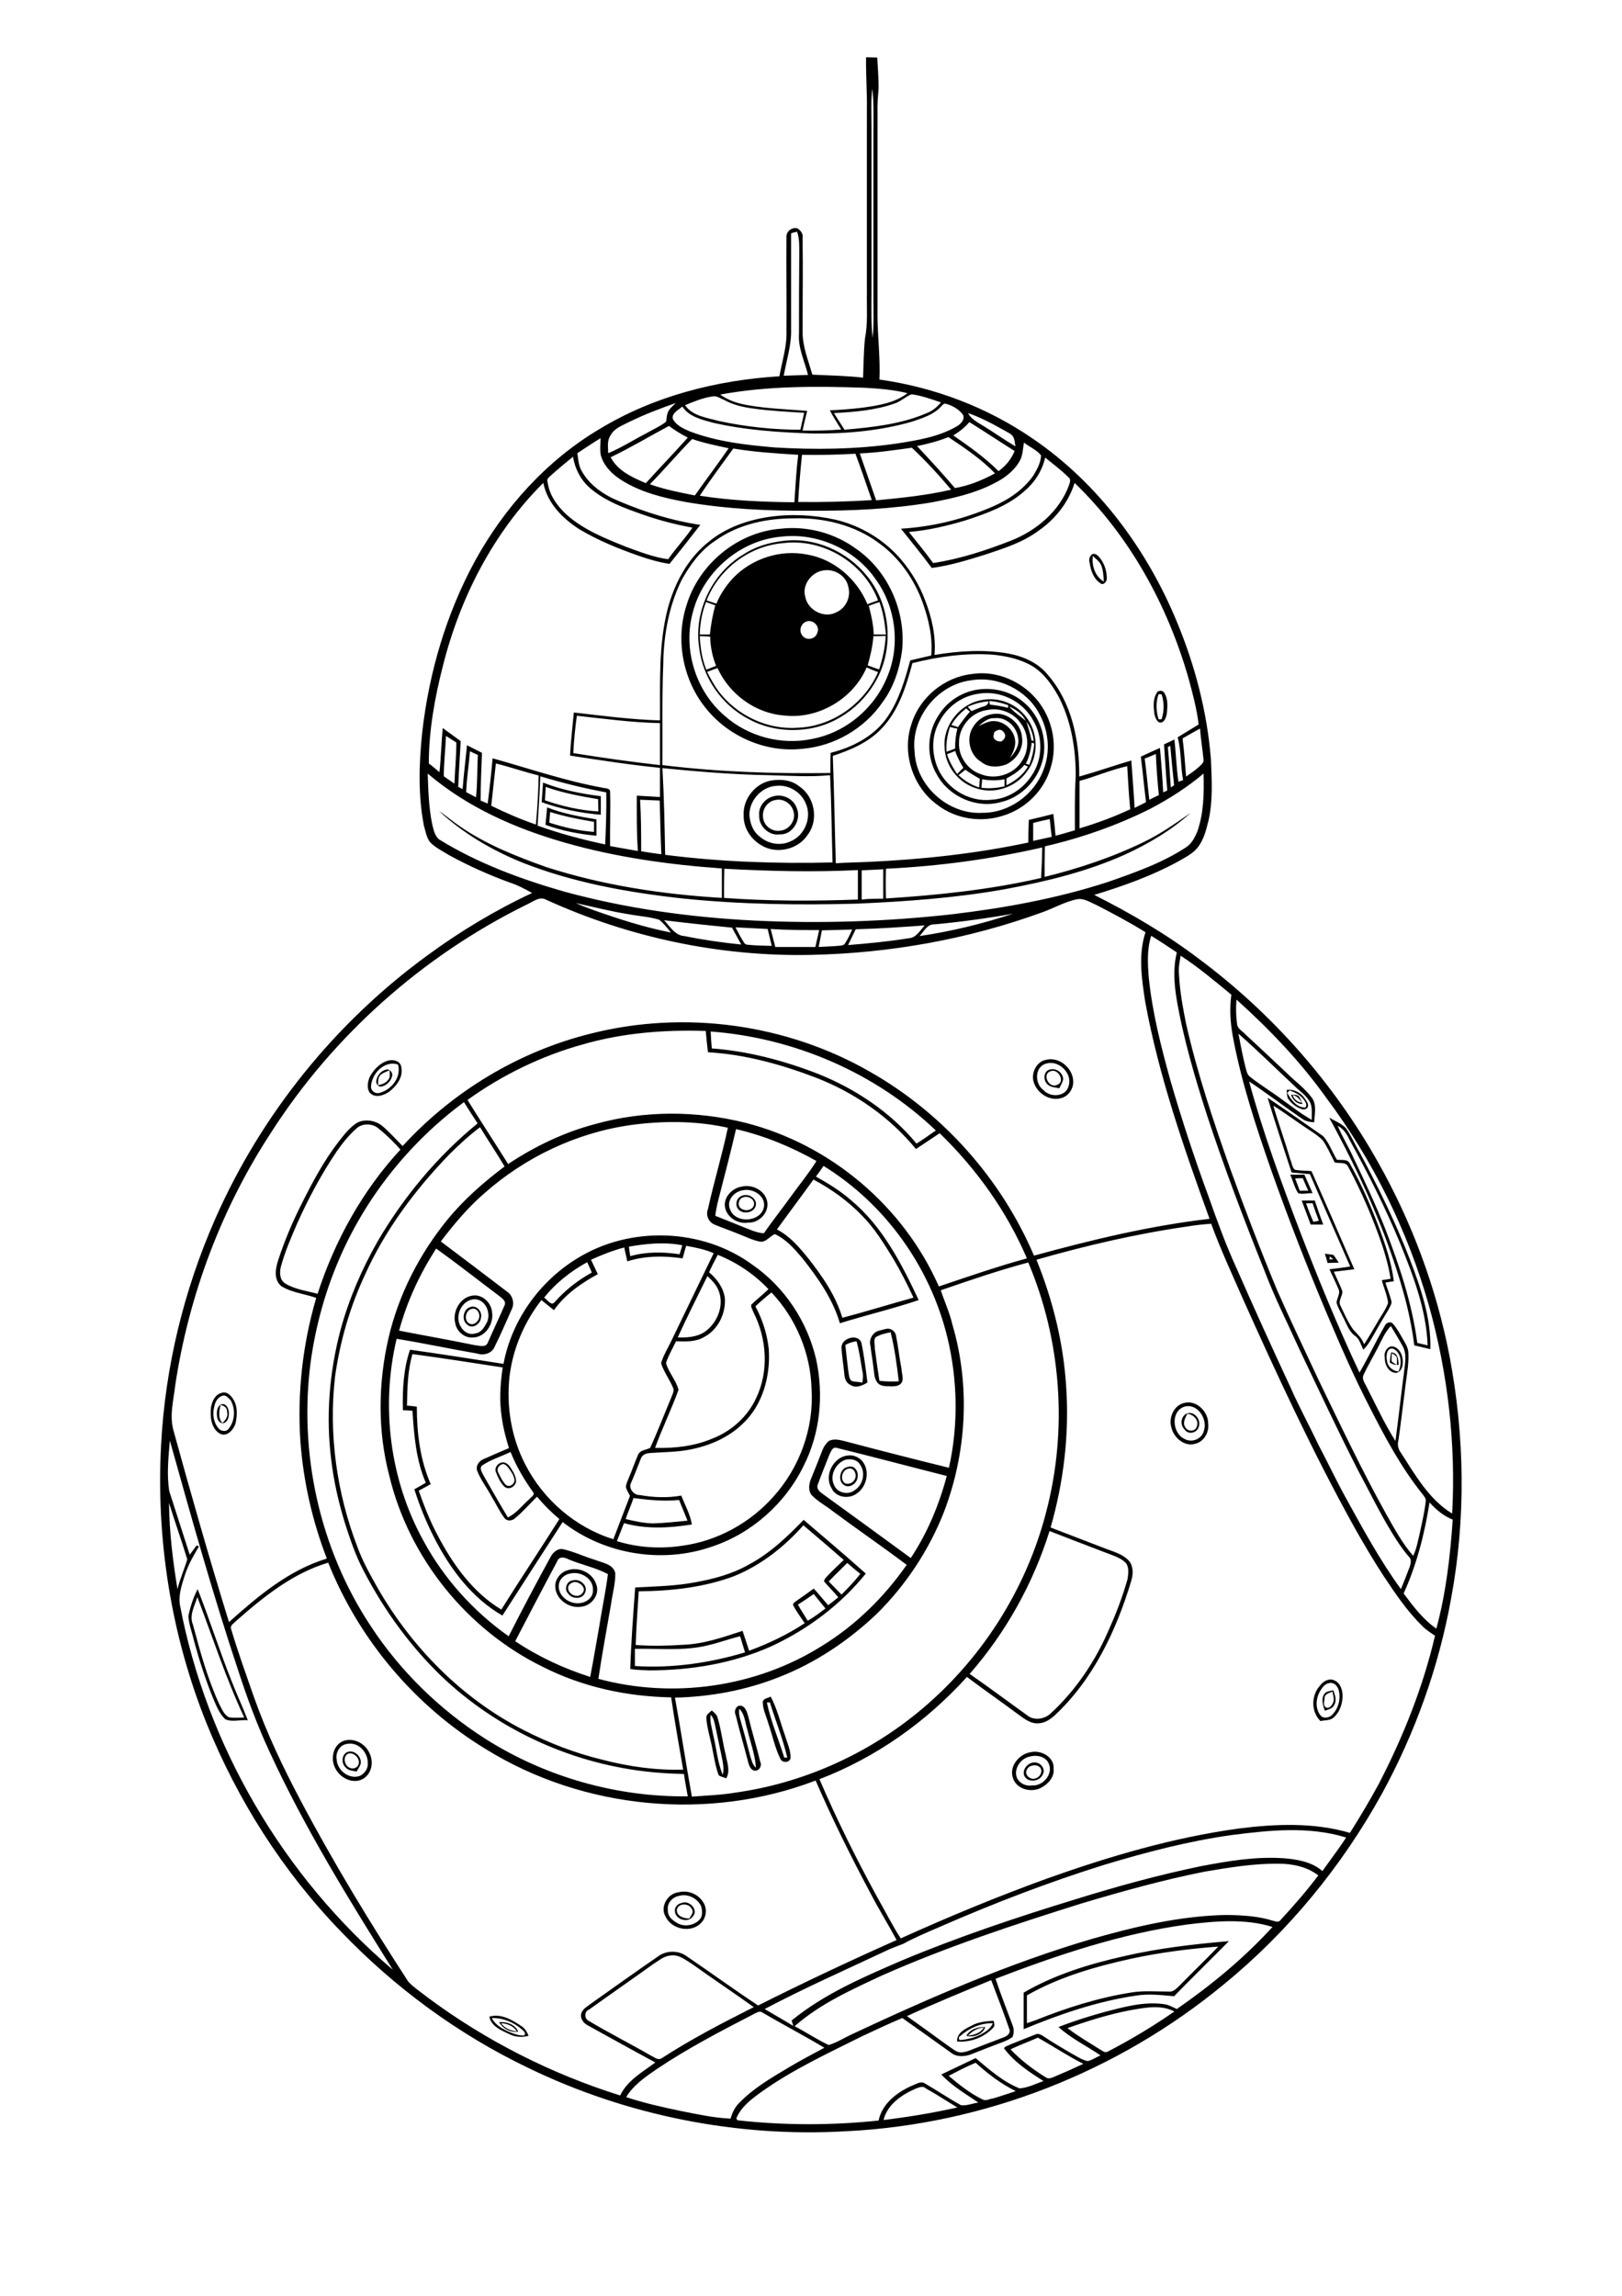 <?xml version="1.0" encoding="utf-8"?>
<!-- Generator: Adobe Illustrator 21.0.2, SVG Export Plug-In . SVG Version: 6.00 Build 0)  -->
<svg version="1.2" baseProfile="tiny" id="Layer_1" xmlns="http://www.w3.org/2000/svg" xmlns:xlink="http://www.w3.org/1999/xlink"
	 x="0px" y="0px" viewBox="0 0 595 842" overflow="scroll" xml:space="preserve">
<g>
	<path d="M355.1,746.5c2.2-0.1,4.6-0.9,5.8-2.9C358.6,743.7,356.7,744.9,355.1,746.5 M354.5,746.6c1.3-2.4,4.3-3.3,6.9-3.2
		C360.6,746.1,357.1,747.4,354.5,746.6 M183.8,742c1.3,1.9,3.6,2.8,5.8,3C188.4,743,186,742.1,183.8,742 M183.1,741.6
		c2.7-0.2,5.9,0.8,7,3.5C187.3,745.5,184.5,744.1,183.1,741.6 M351.7,747.2c0.1,0.3,0.2,0.8,0.2,1c2.9-0.2,5.8-0.9,8.3-2.3
		c1.6-0.9,3.3-2.1,4-3.9C359.5,741.9,355.1,744,351.7,747.2 M356.4,742.9c2.5-1.4,5.3-1.6,8.1-1.8c0.2,0.9,0.6,2-0.3,2.7
		c-3.4,3.5-8.3,5.3-13.1,4.9C350.9,745.6,354,744.1,356.4,742.9 M180.4,740.1c1.1,2.3,3.5,3.7,5.7,4.8c1.9,0.8,4,1.7,6.1,1.6
		c0.6-0.3,0.4-1.1,0-1.5C189.1,741.9,184.8,740,180.4,740.1 M179.5,739.6c4.4-1.3,8.6,1.3,12.1,3.7c1.1,0.8,1.8,2.1,2.3,3.3
		c-2.4,0.7-5,0.5-7.3-0.7C183.8,744.6,180.2,743.1,179.5,739.6 M414.7,718.4c-13.1,2.9-26.3,6.7-38,13.4c0,3.4,0,6.8,0,10.2
		c1.1-0.4,2.1-0.7,3.2-1.1c11.4-4.6,23.2-8.3,35.3-10.2c4.5-0.7,9.1-0.3,13.6-0.3c1.6,0.2,2.7-1.1,3.7-2c4.8-4.9,9.7-9.6,14.4-14.5
		C436,714.7,425.3,716.1,414.7,718.4 M412.4,717.4c12.6-2.9,25.5-4.4,38.4-5.5c-6.7,6.8-13.5,13.4-20.1,20.2
		c-4.7-0.4-9.4-1-14.1-0.2c-14.2,2.1-27.9,6.8-41.1,12.3c0-4.5,0-8.9,0-13.4C386.8,724.2,399.5,720.3,412.4,717.4 M248.3,700.4
		c-0.2,2.4,2.7,3.2,4.6,3.2c0.4-1,1.7-2.1,1-3.2C253.1,697.9,248.8,697.7,248.3,700.4 M250.1,697.9c2.8-1.2,6.3,2.7,4,5
		c-1.9,2.7-7,0.8-6.5-2.6C247.7,699.1,248.9,698.1,250.1,697.9 M249.1,695.3c-2.3,0.4-4.5,2.6-4.1,5.1c-0.2,2.1,1.3,3.6,3,4.6
		c2.7,1.9,6.8,1.3,8.9-1.3c0.9-1.3,0.7-3.2,0.3-4.6C255.8,696.1,252.2,694.4,249.1,695.3 M248.8,694c3.4-0.9,7.1,0.5,9,3.4
		c1.7,2.3,1.4,5.7-0.5,7.7c-3.6,4-11,2.6-13.2-2.3C242.1,699.4,244.8,694.5,248.8,694 M378.8,647.5c-1.2,0.1-2.3,1.2-2.4,2.5
		c0.1,1.6,1.9,2.8,3.5,2.2c1.4-0.4,2.4-1.9,2-3.4C381.4,647.6,379.9,647.2,378.8,647.5 M379.1,646.4c2.3-0.4,4.7,2.2,3.4,4.4
		c-1.1,2.6-5.3,3.1-6.7,0.6C374.8,649.2,376.8,646.6,379.1,646.4 M377.8,644.2c-3.3,0.6-6,4.4-4.8,7.7c0.9,2.1,3.3,3.3,5.6,2.9
		c3.9,0.3,7.7-4,6.2-7.8C383.8,644.2,380.4,643.5,377.8,644.2 M378.1,642.6c3.8-0.9,8.7,1.8,8.4,6c0.4,3.1-2.1,5.8-4.7,7.1
		c-3.7,1.9-9.2,0.4-10.3-3.9C370.2,647.6,374,643.2,378.1,642.6 M127.9,643.1c-1.9,0.6-1.8,3.4-0.5,4.6c0.9,1.1,2.9,1.2,3.8,0
		C132.7,645.7,130.2,642.5,127.9,643.1 M127.1,642.7c2.7-1.4,6,1.7,5.1,4.5c-0.4,0.9-0.9,1.6-1.4,2.5c-1.4-0.3-3.1-0.3-4.1-1.6
		C125.2,646.7,125.3,643.8,127.1,642.7 M127.2,639.6c-2.6,0.3-4.2,3.3-3.7,5.7c0.2,4,4.6,7.4,8.5,6c1.7-0.8,3.1-2.7,2.9-4.6
		C135.1,642.7,131.3,638.6,127.2,639.6 M126.6,638.3c3.7-0.9,7.6,1.4,9,4.8c1.5,3.1,0.8,7.3-2.3,9.2c-3.6,2.2-8.4-0.1-10.2-3.6
		C121,645.1,122.2,639.4,126.6,638.3 M260.7,628.9c-0.4,2.5,0.5,4.9,0.9,7.3c1.2,4.9,1.6,10,3.5,14.7c0.6-2.1,0.1-4.3-0.3-6.4
		c-0.8-3.8-1.6-7.6-2.4-11.4C262.1,631.7,261.8,630,260.7,628.9 M259.1,629.9c0-1.2,1.2-1.8,2-2.6c0.9,0.8,2,1.6,2.2,2.9
		c1.3,4.4,1.8,8.9,2.9,13.3c0.5,2.8,1.8,6,0.2,8.7c-1-0.5-2-0.5-2.8-1.2c-1.3-3.6-1.8-7.5-2.6-11.2
		C260.3,636.6,259.3,633.3,259.1,629.9 M271.2,626.7c-0.4,2.1,0.5,4.2,1,6.2c1.1,3.7,2,7.4,3,11.1c0.5,1.5,0.8,3.2,2.1,4.3
		c-0.3-4.7-2-9.2-3.1-13.8C273.3,631.9,273.3,628.7,271.2,626.7 M270.7,625.7c2.6-0.9,3.4,2.4,3.9,4.2c1.3,5.5,3,10.8,4.3,16.3
		c0.7,1.4-0.4,3.3-2,3.2c-1.9-0.3-2.3-2.6-2.7-4.1c-1.4-5.4-3-10.8-4.3-16.2C269.3,627.9,269.6,626.5,270.7,625.7 M281.3,624.4
		c1.5,6.9,4.3,13.5,6.4,20.2c0.3,0,0.8,0,1.1,0c-1.6-6.9-4.3-13.5-6.4-20.3C282.1,624.4,281.5,624.4,281.3,624.4 M279.8,624.1
		c0.3-1.3,2-1.3,2.9-1.9c2.4,4.5,3.6,9.6,5.3,14.4c0.8,2.7,2.1,5.3,2,8.2c-0.4,1.8-3.2,1.8-3.8,0.1c-2-4.1-2.9-8.7-4.4-13
		C281.1,629.4,279.8,626.9,279.8,624.1 M485.9,622.5c0.1,1-0.8,2.8,0.4,3.6c0.9,0.7,2-0.2,2.4-1.1c1.1-1.4,0.3-3.1,0.1-4.6
		C487.8,620.8,486.1,621.2,485.9,622.5 M485.7,621.4c0.7-1.2,2.3-1.2,3.4-1.5c0.6,1.7,1.3,3.6,0.4,5.3c-0.6,1.4-2.2,1.7-3.5,2.2
		C485.3,625.5,484.6,623.2,485.7,621.4 M487.5,617.3c-1.4,0.2-2.3,1.4-3,2.5c-1.8,2.7-2.2,6.7-0.1,9.3c1,1.3,3,0.9,4.1,0
		c2.5-2.4,3.5-6.2,2.5-9.5C490.5,618.1,489.1,616.8,487.5,617.3 M484.3,618.1c1.1-1.5,3.2-2.7,5-1.9c2.5,0.9,3.3,3.9,3.2,6.3
		c-0.2,2.8-1.2,5.6-3.3,7.4c-1.3,1.2-3.3,0.9-4.8,1.3C480.8,627.7,481,621.6,484.3,618.1 M72.4,585.7c-1,3.3-3.1,6.7-1.6,10.2
		c2.6,9.8,5.3,19.6,9.5,28.8c1,1.8,1.7,4.1,3.7,5.1c1.8,0.3,3.7,0.1,5.6,0.1C82.9,615.6,78,600.5,72.4,585.7 M69.1,592.7
		c0.7-3.4,1.8-6.8,3.4-9.9c4.5,11.4,8.2,23.2,12.8,34.6c1.8,4.6,3.9,9,5.6,13.5c-2.7-0.3-5.8,0.8-8.3-0.4c-2.3-2.2-3.4-5.3-4.6-8.1
		c-2.7-6.7-4.9-13.5-6.8-20.5C70.5,598.8,69.3,595.9,69.1,592.7 M210.6,580.2c-1.1,0.3-2.3,1-2.2,2.3c0.1,2.4,3.8,3.9,5.3,1.7
		C215.3,582.3,212.5,580,210.6,580.2 M210.1,579.6c2.5-0.8,5.8,1.9,4.5,4.5c-0.9,2.6-4.9,2.4-6.2,0.3
		C206.8,582.8,207.9,579.8,210.1,579.6 M209.1,577.1c-2,0.3-3.9,2-4.1,4.1c-0.5,4.2,4.1,7.4,8,6.7c2.3-0.3,4.7-2.2,4.5-4.7
		C217.8,578.9,212.9,576.1,209.1,577.1 M208.5,575.8c4.1-1.2,8.9,1.1,10.2,5.2c1.5,3.6-1.6,7.8-5.2,8.2c-5,1.1-10.7-3.4-9.7-8.7
		C204.3,578.3,206.2,576.3,208.5,575.8 M259.7,603.4c-8.8,2.2-17.9,1.1-26.8,1.3c0,2.1,0,4.2,0,6.3c13.6,0.9,27.4-1.1,40.4-5
		c-0.6-2-1.2-4-1.8-5.9C267.6,601,263.7,602.5,259.7,603.4 M292.7,588.5c1.1,2,2.4,3.9,3.6,5.9c2.3-1.3,4.4-2.9,6.5-4.5
		c-1.4-1.8-2.9-3.5-4.3-5.3C296.5,586,294.6,587.3,292.7,588.5 M304,580c1.6,1.6,3.1,3.2,4.7,4.8c2.4-2.4,4.8-4.9,6.9-7.6
		c-1.7-1.3-3.2-2.6-4.8-4C308.5,575.5,306.2,577.7,304,580 M269.4,578c-11.2,4.2-23.2,5.5-35.1,5.6c-0.4,6.5-0.9,13.1-1.1,19.7
		c5.9,0.4,11.8,0.3,17.7-0.1c7.4-0.3,14.5-2.8,21.5-5.1c0.8,2.4,1.6,4.9,2.4,7.3c7.1-2.6,14-5.9,20.4-10.1c-1.4-2.1-3-4.2-4.2-6.5
		c-0.3-0.7,0.4-1.1,0.9-1.5c2.2-1.5,4.4-3.1,6.6-4.7c1.9,2,3.5,4.1,5.3,6.1c1.3-1,2.5-1.9,3.7-2.9c-1.6-2-3.5-3.8-5.2-5.8
		c0-0.8,0.6-1.3,1-1.8c2-2.1,4.1-4.1,6.2-6.1c-4.9-4.3-9.8-8.5-14.8-12.7C287.7,567.3,279.2,574,269.4,578 M274.5,573.9
		c7.8-4.1,14.2-10.2,20.3-16.5c7.6,6.5,15.3,13,22.8,19.7c-9.2,11.4-21.2,20.4-34.5,26.6c-14,6.3-29.5,8.9-44.9,8.9
		c-2.3-0.1-4.7-0.1-7-0.5c0.3-10,1.1-19.9,1.8-29.9c7.3-0.4,14.7-0.5,22-1.9C261.7,579.1,268.5,577.3,274.5,573.9 M311.3,538.6
		c-1.9,0.3-3,2.8-2.1,4.5c0.7,1.7,3.3,1.2,4.1-0.2C314.6,541.4,313.6,538.1,311.3,538.6 M311,538c2.2-0.8,3.9,1.3,3.6,3.4
		c0.1,2.4-2.8,4.6-4.9,3.3C307.1,543.2,308.1,538.4,311,538 M184.2,537c-1.2,0.4-2.1,1.7-1.5,2.9c0.8,1.6,1.6,3.4,2.9,4.7
		c1.4,1.1,3.4-0.5,3.1-2.1c-0.3-1.6-1.3-3-2.3-4.3C185.9,537.6,185.1,536.7,184.2,537 M183.9,536.4c1.3-0.4,2.6,0.6,3.3,1.7
		c1,1.6,2.2,3.4,2.1,5.4c-0.4,1.8-2.7,3.1-4.3,1.7c-1.4-1.4-2.3-3.3-3-5.1C181.2,538.5,182.4,536.8,183.9,536.4 M310,535.4
		c-3.5,1.3-5.8,5.8-4,9.3c1.1,2.8,5.1,3.7,7.4,1.9c3.2-1.9,4.3-6.6,2-9.6C314.3,535.2,311.9,534.9,310,535.4 M311,533.8
		c1.9-0.3,3.8,0.5,5.1,1.8c3.2,3.5,2,9.7-1.9,12.2c-2.9,2.1-7.7,1.4-9.2-2.1C302.2,541.2,305.7,534.3,311,533.8 M435.6,518.5
		c-0.9,1.5-1.9,3.5-0.7,5.1c0.9,1.5,3.6,1.5,4.1-0.4C440,521,437.8,518.7,435.6,518.5 M435.4,518.4c2.9-1.1,5.5,2.7,4.2,5.2
		c-0.7,2-3.8,2.6-5,0.7C432.7,522.6,433.2,519.3,435.4,518.4 M80.9,515.3c-0.5,2.2-1,4.8,0.7,6.6c1.1-1.1,2.2-2.4,1.7-4.1
		C83.4,516.4,82.2,515.4,80.9,515.3 M81,515.1c1.7-0.7,2.7,1.1,2.9,2.4c0.2,1.5,0,3.5-1.5,4.3c-1.4,0.6-2.4-0.6-2.7-1.8
		C79.4,518.3,79.4,516.1,81,515.1 M434.8,515.8c-5.5,1.4-4.9,10-0.1,12c2.6,1.4,6.2-0.1,6.9-3C443.1,520.6,439.5,514.8,434.8,515.8
		 M434.5,514.5c4.5-1.1,8.8,3.3,8.7,7.7c0.4,3.1-1.6,6.6-4.8,7.3c-3.9,1.2-7.9-2.3-8.7-6C428.6,520,430.6,515.3,434.5,514.5
		 M82,511.8c-2,0.3-3.1,2.3-3.4,4.1c-0.8,2.8-0.2,6.2,1.9,8.3c0.9,0.7,2.4,0.9,3.2,0c2.5-2.9,2.8-7.4,0.9-10.7
		C83.9,512.9,83.1,511.7,82,511.8 M81.1,510.9c1.9-0.8,3.5,0.7,4.4,2.2c1.7,2.5,1.5,5.7,1,8.5c-0.5,2.4-3.1,5.6-5.8,4.2
		c-3.3-1.9-3.7-6.3-3.3-9.7C77.8,513.9,78.9,511.5,81.1,510.9 M510.6,496.3c-0.1,1-0.2,1.9-0.1,2.9c0.5,0.6,1.2,1,1.9,1.4
		c0-1,0.2-2-0.1-3C511.9,497,511.2,496.7,510.6,496.3 M510.3,496c2.6,0.1,2.6,2.6,2.8,4.5c-1.2,0.3-2.3-0.2-3.3-0.8
		C509.9,498.4,510.1,497.2,510.3,496 M508.8,499.1c0.2,2.1,2.1,3.7,4.2,3.9c1.3-2.8,1.2-6.7-1.8-8.3
		C508.6,493.9,508.4,497.5,508.8,499.1 M510.1,493.8c2.2-0.3,4,2,4.3,4c0.5,1.9,0.2,5.2-2.2,5.7c-2.8,0-4.3-3.1-4.2-5.5
		C507.6,496.3,508.4,494.4,510.1,493.8 M310.1,493.3c0.3,3.2,0.7,6.4,1.1,9.6c0.2,1.1,0.2,2.6,1.1,3.5c1.3,0.5,2.7,0.3,4,0.7
		c0.3-1.4,0.4-2.9,0-4.4c-0.6-3.6-1.1-7.3-2.1-10.8C312.8,492.1,311.3,492.5,310.1,493.3 M308.7,494.1c0-3.4,6.1-5.2,7.3-1.6
		c1,4.8,1.6,9.7,2.2,14.5c-1.8,1.2-4.4,2.3-6.4,0.8c-1.6-0.7-2-2.6-2.1-4.1C309.4,500.4,308.8,497.3,308.7,494.1 M321.1,490.5
		c-0.7,1.2-0.1,2.7-0.2,4c0.5,4,1.1,7.9,1.7,11.9c2.4,0.3,4.8,0.3,7.1,0.2c-0.7-6-1.5-12.1-3-18C324.8,489,322.8,489.4,321.1,490.5
		 M325.4,487.3c1.6-0.2,3.1,1.1,3.3,2.6c0.8,4,1.2,8.1,2,12.1c0,1.7,1.1,3.9-0.2,5.4c-1.2,1.3-3.3,1-4.8,1c-1.4,0-3-0.2-3.9-1.4
		c-1.2-1.6-1.1-3.6-1.4-5.5c-0.3-2.7-0.8-5.3-1.1-8c-0.6-2.1,0.6-4.5,2.6-5.3C323,487.9,324.2,487.5,325.4,487.3 M172.8,480.1
		c-2.2,0.7-2.7,4.5-0.4,5.4c1.4,0.6,2.9-0.7,3.3-2C176.3,481.8,174.9,479.3,172.8,480.1 M172.4,479.4c2.4-1,4.7,1.7,4,4
		c-0.2,2.2-3.2,4.2-5,2.4C169.2,484.2,169.9,480.2,172.4,479.4 M173.7,476.5c-4.5,0.5-7,6.3-4.7,10c1,1.9,3.2,3.3,5.4,2.5
		c2.1-0.2,3.3-2.3,4.2-4C180.3,481.5,178,476.2,173.7,476.5 M173.1,475.2c3.6-0.8,7.2,2.5,7.4,6.1c0.7,4.1-2.4,9.1-6.9,9.2
		c-3.1,0.4-6.1-2.2-6.6-5.2C165.9,481.1,168.7,475.9,173.1,475.2 M487.8,460.8c0,0.3-0.1,0.9-0.1,1.1c0.5,0,0.9-0.1,1.4-0.1
		C488.7,461.5,488.2,461.1,487.8,460.8 M486,459.8c0.8,0.1,2.4,0.3,3.1,0.4c0.8,0.9,1.3,1.9,2,2.9c-1.4,0-2.7,0-4.1,0.1
		C486.7,462.1,486.4,461,486,459.8 M232.4,549.4c-0.9,2.6-2,5.1-2.9,7.7c3.3,0.8,6.6,1.5,9.9,1.6c4.3-0.1,8.5-0.6,12.8-1
		c-1-2.5-2.1-5.1-3.1-7.6C243.6,550.7,237.9,550.1,232.4,549.4 M176.8,537.5c-1,1.1,0,2.4,0.5,3.5c3,5.2,5.9,10.4,9,15.5
		c3.2-1.5,5.3-4.5,8-6.8c0.5-0.7,2-1.4,1.3-2.4c-3.3-4.6-6.2-9.5-8.3-14.8C183.8,534.2,180,535.3,176.8,537.5 M151.3,496.6
		c-1.8,6.2-1.9,12.6-2,18.9c1.2,0.1,2.4,0.2,3.6,0.4c0,9.7,1.2,19.5,5.1,28.4c-1.4,0.8-2.9,1.6-4.4,2.4c2,5.6,4.1,11.1,6.9,16.3
		c5.6,10.7,12.9,21,23.4,27.3c7-11.2,14.3-22.1,21.3-33.2c-3-2.5-5.7-5.2-8.2-8.2c-2.8,2.7-5.3,5.7-8.3,8.1c-1,0.8-2.8,0.9-3.6-0.2
		c-1.9-2.5-3.2-5.4-4.8-8c-1.7-3.2-4-6.1-5.3-9.5c-0.5-1.8,0.7-3.4,2.2-4.1c3.2-1.4,6.3-2.8,9.5-4.1c-1.1-3.6-2.1-7.3-2.6-11
		c-1-6.2-0.6-12.5,0.3-18.6C173.4,499.8,162.4,498.1,151.3,496.6 M277.1,479.1c2.6,4.8,4.3,10.1,4.9,15.6c0.7,9.9-2.2,20.7-9.7,27.6
		c-5.1,4.9-11.8,7.8-18.6,9.2c-5,1.1-10.3,1-15.4,1.4c-1.3,0.1-2.7,0.6-3.2,2c-1.2,3-2.3,6-3.6,8.9c-1.1,2,1,4.6,3.2,4.5
		c5,0.9,10.2,1.1,15.2,0.2c1.4,3.5,3.3,6.9,3.9,10.6c-8.2,1.3-16.8,1.8-24.9-0.5c-0.9,2.2-1.7,4.4-2.6,6.6
		c7.7,2.4,15.9,2.9,23.9,1.7c12.8-1.7,24.9-8.3,33.5-18c9.6-10.6,14.9-25.1,14-39.4c-0.3-13.1-5.7-26-14.7-35.5
		C281,475.6,279,477.3,277.1,479.1 M259.5,468c-3.7,7.5-7.4,14.9-10.9,22.5c3.3,0.1,6.8-0.1,9.7-1.9c4.8-3.2,7.5-9.8,5.3-15.3
		C262.8,471.2,261.2,469.6,259.5,468 M215.4,462.9c-6,3.3-11.5,7.6-15.8,13c1.2,0.7,2.6,3.3,3.9,1.6c3.9-4.4,8.5-8,13.6-10.8
		C216.6,465.5,216,464.2,215.4,462.9 M260.1,466.6c2.9,2.4,5.3,5.7,5.8,9.5c0.4,5.7-2.6,11.7-7.7,14.3c-3.1,1.8-6.8,1.6-10.2,1.5
		c-1.3,2.7-2.8,5.2-3.7,8c1,3.5,3.7,6.3,4.6,9.8c-2.6,7.2-6,14.1-8.6,21.3c7.1,0.2,14.4-0.6,21-3.4c7-2.7,13-8.1,16.1-14.9
		c4.7-9.8,3.9-21.8-1-31.4c-0.3-0.9-1-1.8-0.8-2.8c2-2,4.3-3.7,6.3-5.7c-5.2-5.5-11.6-9.8-18.6-12.6
		C262.2,462.3,261.1,464.4,260.1,466.6 M251.7,456.9c-0.4,1.5-0.9,3-1.3,4.6c-6.7-1-13.8-1-20.3,1.1c-0.3-1.7-0.8-3.4-1.1-5.1
		c-4.2,1.1-8.2,2.7-12.2,4.5c0.8,1.8,1.7,3.5,2.5,5.3c-6.1,3.3-12,7.4-16.1,13.2c-1.5-1.2-3.1-2.5-4.6-3.7
		c-6.3,8.1-10.5,17.9-11.7,28.1c-1.2,11,0.7,22.4,5.8,32.2c6.6,12.9,18.4,23.1,32.3,27.4c2-5.3,4.1-10.6,6.1-15.9
		c-0.5-1.1-1.3-2.1-1.5-3.3c0.1-1.2,0.7-2.3,1.1-3.4c1.2-2.7,2.1-5.5,3.3-8.2c0.6-1.9,3-1.9,4.5-2.7c2.8-6.1,5.2-12.4,7.8-18.6
		c0.3-0.9,0.9-1.9,0.8-2.9c-1.2-3.3-3.6-6.2-4.6-9.6c0.9-2.9,2.5-5.5,3.8-8.2c5.2-10.7,10.3-21.4,15.5-32.1
		C258.6,458.2,255.1,457.5,251.7,456.9 M230.7,457.2c0.1,1.1,0.3,2.3,0.5,3.5c5.9-1.7,12.1-1.6,18.1-0.7c0.3-1.1,0.7-2.2,1-3.3
		C243.8,455.4,237.1,456.1,230.7,457.2 M211.6,461.6c19.4-12.1,46-11.3,64.5,2.3c11.7,8.1,20.1,20.8,23.3,34.7c2.8,13,1.5,27-4.6,39
		c-6.7,13.8-19.1,24.8-33.6,29.6c-18.3,6.4-39.5,2.9-54.8-9c-7.4,11.4-14.7,22.8-22.1,34.3c-11.3-6.5-19.3-17.3-25.1-28.7
		c-2.9-5.7-5.3-11.6-7.2-17.6c1.4-0.8,2.8-1.6,4.2-2.4c-3.6-8.3-4.3-17.4-4.9-26.4c-0.9-0.1-2.6-0.2-3.5-0.2
		c-0.2-7.5,0.2-15.1,2.6-22.2c11.4,1.6,22.9,3.4,34.3,5.2C187.7,484.2,197.9,470,211.6,461.6 M479.1,441.3c0.8,2.3,1.7,4.6,2.7,6.8
		c0.7-0.1,1.3-0.3,2-0.4c-0.8-2.1-1.6-4.3-2.3-6.4C480.8,441.3,479.7,441.3,479.1,441.3 M477.5,440.3c1.2,0,3.6,0,4.8,0
		c1,3,2,5.9,3.1,8.8c-1.6,0-3.1,0-4.6,0C479.7,446.2,478.6,443.3,477.5,440.3 M272.7,439.1c-1.5,0.3-2.3,2.4-1.3,3.7
		c1.3,1.5,4.3,1.4,5.1-0.6C277.2,440,274.6,438.4,272.7,439.1 M272.3,438.5c2.2-0.9,5.3,0.9,5,3.4c-0.5,3.2-5.6,3.8-6.9,0.9
		C269.6,441,270.6,439,272.3,438.5 M272.7,436.5c-3.1,0.3-6.2,3.5-5,6.7c1.7,5.9,12.1,5.1,12.6-1.1
		C280.5,438.3,276,435.8,272.7,436.5 M272,435.2c3.9-1,8.5,1.3,9.4,5.3c0.9,4.1-2.9,8.1-7,7.9c-4.2,0.7-8.9-2.7-8.5-7.2
		C266.3,438.2,269,435.7,272,435.2 M475.1,432.2c0.6,1.5,1.1,3,1.7,4.5c1,0,2-0.1,3.1,0c-0.7-1.5-1.3-3-2-4.6
		C477,432.1,476,432.1,475.1,432.2 M473.3,430.8c1.7,0,3.5,0,5.2,0c1,2.3,2,4.5,3,6.8c-1.8-0.1-3.6,0.5-5.3,0
		C474.9,435.6,474.3,433.1,473.3,430.8 M490.7,412.9c1.7,4,4,7.7,5.8,11.7c4.1,8.6,8.2,17.3,11.7,26.2c5.2,13.5,9.8,27.3,11.7,41.7
		c1.3,0.3,2.5,0.6,3.8,0.9c-0.5-13.2-5.3-25.6-10.2-37.7c-5.3-12.8-11.6-25.2-18.3-37.4C494.2,416.2,493,414,490.7,412.9
		 M487.6,409.9c2.1,1.2,4.4,2.1,6.1,3.8c2,2.8,3.3,6,5.1,9c6.8,12.7,13.2,25.7,18.4,39.2c4,10.5,7.8,21.5,7.5,32.9
		c-2-0.5-3.9-0.9-5.9-1.4c-1.6-13-5.5-25.6-10-37.9C503,439.8,495.6,424.6,487.6,409.9 M467.1,405.5c1.9,6.6,4.3,13.1,6.2,19.7
		c0.6,1.2,0.6,2.9,1.7,3.8c2,0.4,4.1,0.3,6.1,0.5c5.3,12,10.5,24,15.7,36c-2.5,0.3-5,0.6-7.5,0.9c1,2.4,2.2,4.7,3.1,7.1
		c0.2,1.7-1.5,3.3-0.8,5.1c1.5,3.1,2.8,6.2,4.8,9c1.5,1.6,3.2,3.2,4,5.4c1.6-2.4,3-4.9,4.5-7.4c1.4-2.6,3.3-5,4.3-7.7
		c-0.3-2.9-1.6-5.6-2.3-8.4c1-0.2,2.1-0.3,3.2-0.5c-0.6-4.1-1.7-8.1-3-12.1c-3.4-10-7.6-19.8-12.6-29.1c-0.9-1.8-3.3-1-4.9-1.5
		c-1.4-2.7-2.6-5.5-4.3-8c-1.5-1.6-3.4-2.8-5.2-4C475.8,411.5,471.6,408.3,467.1,405.5 M465,402.6c6.9,4.6,13.6,9.4,20.4,14.1
		c2.2,2.5,3.3,5.8,5,8.6c1.6,0.3,4-0.4,4.8,1.5c4,7.1,7.3,14.6,10.2,22.2c2.6,6.8,5,13.7,5.9,20.9c-1.1,0.1-2.1,0.3-3.1,0.5
		c0.7,2.2,1.6,4.4,2.2,6.7c0.3,1.1-0.6,2.1-1,3.1c-1.7,2.8-3.4,5.6-5,8.5c-1.3,2.2-2.4,4.5-4.3,6.3c-0.9-1.8-1.4-4.1-3.2-5.2
		c-2.2-1.7-3-4.5-4.3-6.9c-0.8-1.7-1.8-3.3-2.3-5.1c0-1.6,1.4-3.2,0.8-4.8c-1-2.5-2.3-5-3.4-7.5c2.5-0.3,5.1-0.6,7.6-1
		c-4.9-11.3-9.9-22.6-14.8-33.9c-2.2-0.2-4.4-0.4-6.7-0.6C470.8,420.9,467.8,411.8,465,402.6 M474.2,401.6c0.4,1.5,1.7,2.6,3.3,2.8
		C476.8,403.1,475.7,401.9,474.2,401.6 M473.6,401.5c1.1,0,2.7-0.2,3.2,1.1c0.3,0.6,0.8,1.7,1,2.3
		C475.7,404.9,474.2,403.4,473.6,401.5 M473.1,399.9c-0.3,0.3-0.6,0.6-0.9,0.9c1.4,2.5,3.4,5.4,6.6,5.4c0.8-0.7,0.2-1.9-0.3-2.6
		C477.3,401.7,475.2,400.7,473.1,399.9 M472,399.7c2.5-0.3,5.1,0.9,6.5,3c0.6,0.9,1.6,2,1.3,3.1c-0.2,0.9-1.3,1.2-2.1,1
		c-2.1-0.6-4-2.1-5.2-3.9C472,401.8,472.1,400.7,472,399.7 M385.3,392.9c-3.2,1.1-0.4,6.6,2.6,4.9
		C390.9,396.7,388.1,391.6,385.3,392.9 M385,392.3c2.3-0.8,5,1.1,5,3.5c-0.2,1.2-0.9,2.2-1.4,3.3c-1.7-0.3-3.9-0.4-4.9-2.1
		C382.7,395.5,383,392.8,385,392.3 M139.6,394.2c-1,1-0.9,2.5-0.9,3.8c1.4-0.3,2.9-0.8,3.7-2c0.9-1,0.5-2.3,0.5-3.5
		C141.8,393,140.6,393.4,139.6,394.2 M141.6,392.3c1.3-0.5,2.7,1.2,2.2,2.5c-0.5,1.8-2,3.3-3.9,3.7c-1.1,0.2-1.9-1-1.9-1.9
		C138.3,394.5,139.7,392.7,141.6,392.3 M136.1,398.4c-0.1,1.7,1.6,2.9,3.2,2.4c4.4-1.2,8-5.8,6.7-10.4
		C141.1,388.8,136.4,393.6,136.1,398.4 M142.3,389c1.9-0.6,4.6,0.1,4.9,2.3c0.8,3.6-1.6,6.8-4.2,8.9c-2,1.5-5.3,2.7-7.3,0.6
		c-1.3-1.7-0.8-4.2,0-6C137.1,392.3,139.4,389.8,142.3,389 M384,390c-4.5,1-4.6,7.4-1.2,9.8c2.5,2.8,8.2,2.5,9.2-1.5
		C393.5,393.8,388.6,388.8,384,390 M383.7,388.7c5.3-1.4,10.8,3.9,9.9,9.2c-0.4,2-1.8,4-3.9,4.7c-4.5,1.6-9.5-1.7-10.6-6.1
		C378.3,393.3,380.3,389.3,383.7,388.7 M201.8,297.8c-0.1,1.3-0.2,2.6-0.3,3.9c5.3,1.7,10.8,3,16.4,3.4c0-0.9,0-2.7,0-3.7
		C212.4,300.5,207,299.4,201.8,297.8 M200.7,296.1c5.8,2.3,12,3.4,18.1,4.4c0,2,0,4,0,6c-6.4-0.6-12.7-1.8-18.7-4
		C200.3,300.3,200.5,298.2,200.7,296.1 M284.5,293.4c-2.9,0.4-5,3.4-4.6,6.3c0.2,3.2,3.5,5.6,6.6,4.9c3.1-0.4,5.5-3.8,4.6-6.9
		C290.5,294.8,287.3,292.7,284.5,293.4 M283.5,292.1c3.4-1.1,7.5,0.7,8.7,4.1c2,4.2-1.4,10.1-6.2,9.8c-3.9,0.6-7.7-3-7.5-6.9
		C278.1,296,280.5,292.9,283.5,292.1 M200.2,288.6c-0.1,1.6-0.2,3.2-0.3,4.9c6.3,2.2,12.9,3.7,19.6,4.1c0-1.5-0.1-3-0.1-4.5
		C212.9,292,206.4,290.8,200.2,288.6 M199.2,287c6.8,2.7,14,4.1,21.2,5c0,2.3,0,4.5,0,6.8c-7.4-0.6-14.7-2.1-21.7-4.6
		C198.9,291.8,199,289.4,199.2,287 M284.8,288.2c-5.4,0.3-9.9,5.3-9.9,10.6c0.2,3.1,1.3,6.2,3.9,8.1c3,2.6,7.5,3.4,11.1,1.7
		c5.3-2.1,8.1-8.9,5.6-14.1C293.8,290.4,289.2,287.7,284.8,288.2 M283.2,286.2c3.5-0.5,7.2-0.1,10,2.2c5.6,3.7,7.2,12.2,3.2,17.6
		c-3.5,5.6-11.7,7.5-17.3,3.9c-3.7-2.2-6.4-6.3-6.3-10.8C272.4,293.1,277.1,287.1,283.2,286.2 M366,267.8c-0.7,0.2-1.5,0.7-1.4,1.5
		c-0.8,1.8,1.4,2.9,2.8,2.6c0.8-0.6,1.7-1.6,1.2-2.7C368.2,268.3,367.2,267.2,366,267.8 M358.9,266.3c1.5-0.7,3.1-1.5,4.7-1.8
		c4-0.5,8,2.6,8.7,6.5c0.5,2.5-0.6,4.8-1.8,7c1.7-2,3.5-4.4,3-7.2c-0.4-4.2-4.4-8-8.7-7.4C362.5,263.2,360.6,264.9,358.9,266.3
		 M364,261.9c5.2-1,10.5,3.2,10.9,8.4c0.7,4.2-2.1,8.4-5.9,10.1c-3,1.1-6.6,1.1-9.1-1c-4.2-2.5-5.6-8.6-3-12.7
		C358.4,264.1,361.1,262.3,364,261.9 M360.3,285.8c-0.1,1-0.2,2.1-0.3,3.1c2.8,0.4,5.7,0.1,8.5-0.5c0-0.9,0-1.7,0-2.6
		C365.8,286.3,363,286.3,360.3,285.8 M354.1,282.3c-0.8,0.7-1.6,1.3-2.5,2c2.2,2,4.7,3.6,7.6,4.5c0.1-1.1,0.1-2.2,0.2-3.2
		C357.6,284.6,355.8,283.5,354.1,282.3 M375.8,280.5c-1.8,2.2-4.2,3.7-6.6,5c0,0.8,0,1.7,0,2.5c3.2-1.6,6.1-3.8,7.9-6.9
		C376.7,281,376.2,280.8,375.8,280.5 M347.4,276.6c0.8,2.6,2.2,5,3.7,7.3c0.8-0.8,1.5-1.6,2.3-2.3c-1.2-2-2.3-4-3-6.2
		C349.5,275.8,348.5,276.2,347.4,276.6 M378.5,272.3c-0.4,2.7-0.9,5.3-2.2,7.8c0.4,0.1,0.9,0.3,1.3,0.4c0.9-2.5,1.6-5.1,1.8-7.8
		C379.1,272.6,378.8,272.5,378.5,272.3 M348.5,266.6c-1,2.9-1.5,6-1.3,9.1c1.1-0.4,2.1-0.7,3.2-1.2c-0.1-2.4,0.2-4.9,0.8-7.3
		C350.2,267.1,349.3,266.8,348.5,266.6 M376.5,264.6c0.7,2.3,1.5,4.6,1.9,7c0.2,0,0.6,0.1,0.8,0.1
		C378.9,269.1,378,266.7,376.5,264.6 M362.1,260.4c-5.7,0.7-10.4,6.2-10.3,11.9c-0.3,5.2,3.3,10.2,8.2,11.7c5.4,2.1,12.1-0.1,15-5.1
		c2.6-4,2.4-9.6-0.4-13.4C372,261.4,366.8,259.4,362.1,260.4 M349,265.9c0.8,0.2,1.6,0.5,2.4,0.8c1.4-2,2.8-3.9,4.4-5.7
		c-0.5-0.4-0.9-0.8-1.4-1.2C352.3,261.5,350.3,263.5,349,265.9 M370.2,259.1c1.7,2.1,4.1,3.5,6.1,5.3
		C375.1,261.9,372.7,260.2,370.2,259.1 M362.9,257.1c0.1,0.4,0.1,0.9,0.2,1.3c2.3,0.3,4.5,0.6,6.7,1.2c0-0.2,0-0.8,0-1
		C367.5,257.8,365.2,257.2,362.9,257.1 M355,259.2c0.3,0.4,1,1.2,1.4,1.6c0.9-0.4,1.8-0.8,2.7-1.1c1.3-0.7,3.4-0.5,3.5-2.5
		C360,257.4,357.4,258.1,355,259.2 M360.4,256.7c5.9-1.1,12.2,1.3,15.9,6.1c4.6,5.7,4.9,14.5,0.3,20.3c-4,5.6-11.7,8.2-18.2,6.1
		c-6.7-1.9-11.8-8.3-11.9-15.3C345.9,265.8,352.4,257.9,360.4,256.7 M425,254.6c-1.1,3-0.9,6.2,0,9.2c0.3,0,0.8,0,1.1,0
		c1-3,1-6.2,0-9.2C425.9,254.6,425.3,254.6,425,254.6 M425.3,253.4c0.5-0.2,1,0,1.5,0.3c1.8,2.3,1.5,5.5,1.2,8.2
		c-0.3,1.2-0.7,2.8-2.1,3.1c-1.5,0.1-2-1.7-2.4-2.9c-0.3-2.6-0.7-5.5,0.8-7.9C424.4,253.8,424.7,253.5,425.3,253.4 M358.5,254.5
		c-5.8,0.9-11.1,4.8-13.8,10c-2.8,4.8-3,10.7-1.2,15.9c2.8,8.2,11.5,13.9,20.2,12.9c6-0.3,11.5-3.9,14.7-8.8
		c4.1-5.9,4.3-14.1,0.6-20.3C375.1,257,366.5,252.9,358.5,254.5 M359.5,252.8c5.5-0.6,11.3,0.9,15.6,4.4c6.9,5.4,9.8,15.3,6.8,23.5
		c-2.3,6.6-8.1,12-14.9,13.5c-8.8,2.4-18.8-2-23.2-9.9c-4.1-6.7-3.8-15.7,0.6-22.1C347.6,257,353.4,253.4,359.5,252.8 M356.2,249.5
		c-12.2,1.5-22.1,13.7-20.7,26c0.4,12.6,12.3,23.3,24.8,22.6c9.8,0.1,19.1-6.6,22.5-15.8c2.6-6.6,1.9-14.4-1.6-20.6
		C376.6,253,366,247.8,356.2,249.5 M356.5,247.2c8.1-1.3,16.5,1.9,22.2,7.6c7,6.9,9.7,17.8,6.6,27.1c-2.4,8.1-9.1,14.7-17.2,17.2
		c-8.1,2.7-17.5,1.3-24.2-3.9c-9.1-6.5-13.2-19.2-9.5-29.8C337.4,255.7,346.5,248.3,356.5,247.2 M400.9,203.9
		c-0.5,3.5,0.8,7.5,4,9.4c-0.1-2-0.2-4.1-0.9-5.9C403.4,205.9,402,205,400.9,203.9 M400.7,203.2c1.3-0.4,2.3,0.8,3,1.7
		c1.6,2.2,2.4,4.9,2.3,7.6c-0.2,0.9-1.2,2.2-2.2,1.5c-2.6-1.6-3.7-4.8-4.1-7.7C399.3,205.3,399.7,203.9,400.7,203.2 M317.9,244.8
		c-4.9,11.5-17.8,19.1-30.3,17.6c-10.6-0.8-20.1-7.9-24.4-17.4c-1.3,0.5-2.5,0.9-3.8,1.4c1.2,2.4,2.5,4.8,4.1,7
		c6.7,8.9,17.9,14.3,29,13.5c12.7-0.4,24.6-8.8,29.6-20.4C320.7,246,319.3,245.4,317.9,244.8 M320.4,233.3
		c-0.3,3.7-1.1,7.2-2.1,10.7c1.4,0.5,2.8,1.1,4.2,1.5c1.3-4,2.2-8.1,2.4-12.3C323.5,233.3,322,233.3,320.4,233.3 M256.7,233.3
		c0.2,4.2,0.8,8.4,2.4,12.3c1.2-0.5,2.4-0.9,3.6-1.4c-1.4-3.4-2.1-7.1-2.2-10.7C259.3,233.4,258,233.3,256.7,233.3 M296.4,227.8
		c-2.3,0.3-3.6,3.2-2.2,5.1c1.3,2.2,4.9,1.7,5.6-0.8C300.8,229.9,298.7,227.5,296.4,227.8 M318.7,222.2c0.9,3.4,1.7,6.9,1.8,10.5
		c1.5,0,3,0,4.5,0c-0.4-4-1-8.1-2.4-11.9C321.3,221.2,320,221.7,318.7,222.2 M259,220.8c-1.5,3.8-2.2,7.8-2.3,11.9
		c0.9,0,2.8,0,3.7,0c0.4-3.6,1-7.2,2-10.7C261.2,221.6,260.1,221.2,259,220.8 M302.1,209.2c-4.4,0.6-8,5.3-6.7,9.7
		c0.9,4.9,7,8.1,11.5,5.6c3.4-1.5,5.3-5.6,4.3-9.2C310.5,211.2,306.1,208.5,302.1,209.2 M287.2,199.2c-12.3,1-23.5,9.5-28,21
		c1.2,0.4,2.4,0.8,3.6,1.2c1.4-3.5,3.6-6.7,6.2-9.5c6.9-7.1,17.4-10.5,27.2-8.5c9.8,1.7,18.2,9,22,18.2c1.3-0.5,2.6-1,3.9-1.4
		C317,206.4,301.8,197.3,287.2,199.2 M287.1,198.4c11.7-1.6,23.7,3.8,31,12.9c7.5,9.2,9.5,22.3,5.5,33.4
		c-4,11.1-13.9,19.9-25.5,22.3c-7.9,1.6-16.4,0.6-23.5-3.3c-9.8-5.1-16.8-15.1-18.1-26c-2.1-13.3,4.6-27.4,16.1-34.3
		C276.8,200.6,281.9,199,287.1,198.4 M286.8,196.8c-15.2,1.2-28.8,12.9-32.6,27.6c-3.8,13.5,0.9,28.9,11.5,38
		c8.6,7.7,20.9,11,32.2,8.6c12.4-2.3,23.1-11.4,27.7-23.1c4.7-11.4,3-25.2-4.2-35.2C313.9,201.6,300,195.3,286.8,196.8 M286.4,193.9
		c9.7-1.1,19.8,1.6,27.7,7.4c11.8,8.2,18.3,23.1,16.8,37.3c-0.9,6.8-3.1,13.5-7.2,19c-6.6,9.6-17.6,16-29.2,17
		c-13.6,1.6-27.7-4.6-36-15.4c-8.1-10.3-10.7-24.7-6.7-37.1C256.3,206.9,270.6,195.1,286.4,193.9 M335.9,766
		c-5.1,2.2-10.4,5.8-11.8,11.5c9.1-1.1,18.2-2.6,27.1-4.6c-3.9-2.3-7.6-4.8-11.6-7C338.5,764.8,337.1,765.6,335.9,766 M357.9,756.5
		c-3.4,1.4-6.6,3.1-9.9,4.8c3.8,3.2,7.8,6.4,12.3,8.6c1.3,0.8,2.7-0.2,4-0.3c2.8-0.9,5.5-1.7,8.3-2.7
		C367.1,764.2,362.3,760.5,357.9,756.5 M380.7,747.3c-3.3,1.5-6.8,2.7-10,4.3c3.8,4,8.3,7.4,13,10.3c0.9,0.6,2,0.2,2.9-0.2
		c3.6-1.5,7.2-3.1,10.8-4.8C391.6,754,386.3,750.4,380.7,747.3 M276.4,738.7c-12,6.2-24.1,12.5-35.3,20c-4.2,2.9-8.7,5.9-11.4,10.4
		c6.6,2.2,13.4,3.7,20.1,5.1c6,1.2,12,2.5,18.2,2.8c0.6-2.1,1.5-4.1,3.1-5.7c5.2-5.4,11.7-9.2,18.1-13c4.3-2.6,8.8-4.9,13.2-7.3
		c-7.5-4.5-15.2-8.5-22.7-12.9C278.6,737.3,277.5,738.2,276.4,738.7 M414.8,737.2c-7.9,1.5-15.6,3.9-23.2,6.6c3.9,3,8.1,5.4,12.2,8
		c0.7,0.4,1.5,1.1,2.4,0.7c8.5-4.4,16.7-9.3,24.6-14.8C425.8,735.1,420.1,736.3,414.8,737.2 M332.7,739.4
		c5.2,3.7,10.3,7.4,15.4,11.1c1.3,0.8,2.5,2,4,2.2c2,0.1,3.8-0.8,5.6-1.5c3.5-1.4,7.1-2.7,10.7-4.1c1.1-0.4,2.4-1.5,1.9-2.8
		c-2.1-6.1-4.4-12.1-6.7-18.1C353.2,730.5,342.9,734.7,332.7,739.4 M245.8,717.2c-2.4,0.2-4.3,2-6.3,3.2c-7.8,5.6-15.6,11-23.4,16.6
		c-1.8,0.6-1.8,3.3-0.2,4.1c7.5,4.5,15.3,8.4,22.9,12.8c1.2,0.5,2.6,1.9,4,0.9c10.8-7,22.2-12.9,33.7-18.7
		c-7.4-5.3-14.9-10.3-22.3-15.6C251.7,719,249.1,716.6,245.8,717.2 M435.5,705.8c-24.2,3.3-47.6,11.2-70.3,19.9
		c1.9,5.8,4.2,11.5,6.3,17.2c0.5,1.3,0.5,2.8-0.1,4.2c-1.1,0.8-2.5,1.4-3.8,1.9c-3.7,1.4-7.4,2.8-11.1,4.3c-2.2,0.9-5.1,1.2-7.1-0.1
		c-6.1-4.4-12.2-8.7-18.4-13.1c-5,2.1-9.9,4.4-14.8,6.7c-12.6,6.3-25.4,12.2-36.9,20.4c-3.6,2.6-7.4,5.4-9.2,9.7
		c0.1,0.2,0.3,0.5,0.4,0.7c17.2,1.9,34.6,1.9,51.8,0.1c1.3-6.3,6.9-10.5,12.5-12.9c1.4-0.5,3-1.7,4.5-0.7c4.5,2.6,8.7,5.5,13.3,8
		c2.1,0.2,4.2-0.7,6.3-1c-4.7-3.2-9.7-6.1-13.6-10.3c4.2-2,8.4-4,12.6-6c5,4.2,9.9,8.6,16.1,11.1c3.1-0.2,5.9-1.7,8.8-2.7
		c-5.3-3.3-10.7-6.9-14.5-12c0.4-0.8,1.5-0.9,2.3-1.4c3.1-1.2,6.2-2.5,9.3-3.7c1-0.5,2.1,0.2,2.9,0.7c3.2,2.2,6.6,4.1,9.9,6.1
		c2.1,1.1,4,2.5,6.3,3c1.7-0.4,3.1-1.4,4.7-2.1c-5.1-3.5-10.8-6.2-15.4-10.4c5.6-2.2,11.4-4,17.2-5.6c7-1.8,14.1-3.8,21.4-2.8
		c1.7,0.2,3.3,1.1,4.8,1.8c12.7-8.8,24.7-18.7,35.1-30.1C456.9,703.6,446,704.5,435.5,705.8 M442,686.4c-15.2,3-30.2,7.2-45,11.6
		c-24.9,7.8-49.8,16-73.7,26.6c-11.1,5.2-22.5,10.3-31.8,18.5c4.2,2.2,8.2,4.9,12.5,6.9c3-0.9,5.6-2.6,8.4-3.9
		c28.6-13.4,57.8-26.1,88.1-35c16.1-4.6,32.6-8.5,49.5-8.8c5.7,0.1,11.5,0.4,16.9,2.1c0.9,0.2,2.1,0.8,2.8-0.2
		c4.9-5.3,9.6-10.7,13.9-16.4c-4.1-3.2-9.5-4.3-14.6-4.3C459.9,683.4,450.9,684.9,442,686.4 M451.8,673
		c-15.8,2.2-31.4,6.3-46.7,10.9c-20.5,6.4-40.5,14.1-60.2,22.7c-4.6,2-9.2,3.9-13.6,6.3c-2.3,0.9-4.6,1.7-6.8,2.8
		c-14.7,6.9-29.6,13.5-44,21.1c3.5,2.1,7.1,4.1,10.5,6.2c-0.2-0.7-0.4-1.3-0.6-2c12-9.8,26.3-15.9,40.4-22
		c20.8-8.7,42.3-15.9,63.9-22.5c15.1-4.7,30.4-8.9,45.9-12.1c10-1.9,20.1-3.6,30.3-2.9c5,0.4,10.3,1.3,14.2,4.7
		c2.9-4.1,6-8.1,8.7-12.3C480.2,669.7,465.7,671.2,451.8,673 M86.7,594.4c-0.8,0.9-2.5,1.7-1.9,3.1c2.5,8.4,5.5,16.7,8.4,25
		c4.6,13,10.5,25.4,16.9,37.5c12.1,22.9,25.6,45.1,39.7,66.8c2.2,2.3,4.9,4,7.4,6c21.2,15.7,45.1,27.8,70.3,35.7
		c2.6-5.5,8.2-8.6,12.9-12.1c-8.2-4.4-16.4-9-24.6-13.5c-1.7-0.8-3.2-2.7-2.5-4.7c0.6-1.6,2.3-2.4,3.5-3.4
		c8.2-5.8,16.3-11.6,24.6-17.3c2.9-2.2,7.3-2.3,10.3-0.2c8.8,6,17.5,12.3,26.4,18.2c16.7-8.4,33.7-16.4,50.8-24
		c-3.1-5.8-6.6-11.4-9.6-17.2c-7.2-13.5-14-27.2-20.1-41.3c-39.2,15-85.1,10.6-120.8-11.4c-26.1-15.8-46.7-40.2-58-68.5
		C107.5,576.9,96.7,585.6,86.7,594.4 M204.4,572.6c-5.2,9.7-10.3,19.5-15.4,29.3c8.5,5.7,17.8,10,27.5,13.1
		c1.2-6.1,2.2-12.3,3.3-18.4c1-6.5,2.4-12.9,3.2-19.3c-4.5-2.4-9.6-3.4-14.4-5.4C207.2,571.1,205,570.7,204.4,572.6 M385,561.5
		c-6,19.2-16,37.2-29.3,52.4c7.1,4.9,14,10.1,21,15.1c2.4,2.1,6.3,1.6,8.6-0.5c9.5-8.7,16.8-19.7,21.8-31.6
		c2.6-5.8,4.8-11.7,6.5-17.7c0.3-2,0.7-4.4-0.7-6.1c-2.2-2.1-5.2-2.8-7.9-3.9C398.3,566.6,391.6,564.1,385,561.5 M62,551.2
		c0.1,10.6,1.4,21.2,3.1,31.6c0.9-3.7,2.5-7.2,3.6-10.9C66.6,565,64.2,558.2,62,551.2 M524.4,551c-1.8,11.5-4.7,22.8-9.5,33.4
		c3.5,4.7,7.1,9.5,12,12.9c3.5-13,5.1-26.5,6-40C529.6,556,526.8,553.7,524.4,551 M304.2,533.6c-1.4,3.6-2.9,7.2-4.2,10.8
		c-0.6,1.3,0.4,2.5,1.4,3.2c10.9,7.9,21.8,15.8,32.7,23.8c6.1-9.2,10.4-19.5,13.2-30.1c-13.5-3.4-26.9-7-40.4-10.3
		C305.3,530.5,304.8,532.5,304.2,533.6 M62.3,528.3c-0.5,6.2-1.2,12.4-0.2,18.6c2.5,7.7,5,15.5,7.5,23.3c0.8-1.1,1.7-2.3,2.5-3.4
		c0.2,0.1,0.7,0.2,0.9,0.3c-2,3.4-4,6.8-5.2,10.6c-1.1,3.5-2.4,7.2-1.8,10.9c9.8,51.7,38,99.7,78.1,133.8
		c-16.2-25.9-32.4-52.1-45.2-79.9c-4.5-9.7-8.2-19.6-11.5-29.8C78.1,584.8,70.2,556.5,62.3,528.3 M505.4,494.3
		c-1.7,3.3-3.6,6.5-5.2,9.9c-0.7,1.4,0.3,2.8,0.9,4c3.5,6.8,6.7,13.8,10.8,20.3c1.2-9.1,2.2-18.2,3.4-27.3c0.3-2.4,0.5-5-0.6-7.2
		c-1.4-2.6-3-5.2-4.5-7.7C508,488.6,506.8,491.6,505.4,494.3 M345.1,473.2c1.4,4.2,3.3,8.3,4.3,12.7c6.6,22.4,5.2,47-3.2,68.8
		c-5.5,13.9-13.9,26.6-24.5,37.1c-10.4,9.9-22.6,18.1-36,23.3c-12.1,4.8-25.1,7.2-38.1,7.5c2.2,12.1,4,24.2,6.2,36.3
		c5.4-0.4,10.9-0.6,16.2-1.5c24.1-3.4,47.2-13.6,66.1-28.9c23.3-18.8,40.3-45.2,47.7-74.1c7.9-30.1,5.5-62.8-6.6-91.4
		C366.4,465.9,355.8,469.5,345.1,473.2 M160,457.9c-6,9.3-10.7,19.4-13.6,30.1c9.2,1.8,18.4,3.4,27.6,5.3c1.6,0.1,4.1,1.1,4.9-0.8
		c2-4.6,4.2-9.2,6.2-13.8c0.7-1.6-1.1-2.7-2.1-3.5C175.3,469.4,167.8,463.5,160,457.9 M435.6,449.8c-18.8,2.7-37.2,7-55.4,12.2
		c6,14.8,9.9,30.5,10.9,46.5c1.2,17.4-0.9,34.9-5.7,51.7c6.5,2.5,13,5,19.5,7.5c3.2,1.3,6.9,2.1,9.3,4.8c1.6,2,1.5,4.8,0.8,7.2
		c-5.5,18.3-14,36.3-28.2,49.5c-1.6,1.4-3.5,2.7-5.7,2.8c-2.9,0.3-5.3-1.6-7.5-3.2c-6.3-4.7-12.7-9.1-18.9-13.8
		c-14.8,16.4-33.4,29.6-54.1,37.5c6.3,14.7,13.4,29,21.1,43.1c2.9,5.1,5.5,10.3,8.7,15.3c17.7-8,35.6-15.4,53.8-22
		c22.8-8.1,46.1-15,70.2-18.3c13.5-1.7,27.5-2.3,40.8,1.6c3.7-5.9,7.3-11.9,10.6-18c8.9-17.2,16.2-35.4,20.6-54.3
		c-1.6-1.1-3.2-2.1-4.6-3.5c-5.6-5.5-10-12-14.3-18.5c-3.8-5.8-7.3-11.8-10.7-17.8c-15.2-27.4-28.4-55.9-41.2-84.5
		c-3.9-8.9-8-17.7-11.3-26.8C441.5,449,438.5,449.3,435.6,449.8 M285,450.9c4.7,2.4,8.2,6.5,11.5,10.6c5.2,6.6,10.1,13.7,12.5,21.8
		c8.7-2.3,17.4-5,26.1-7.4c-2.3-4.9-4.7-9.7-7.5-14.4c-3.4-5.5-6.8-11.1-11.4-15.7c-5.1-5.3-11.2-9.7-17.8-13.2
		C294,438.7,289.4,444.8,285,450.9 M270,414.1c-2,8.6-4.2,17.1-6.4,25.6c-0.5,2-1,4.1-1.2,6.2c3.2,1.3,6.4,2.5,9.5,3.8
		c2.7,1,5.3,2.4,8.3,2.6c3.2-4.6,6.7-9,10-13.6c3.1-4.3,6.5-8.4,9.3-12.9C290.3,420.6,280.4,416.5,270,414.1 M164.8,423.4
		c-12.6,13-23.6,27.8-31,44.3c-5.5,11.8-9.1,24.4-10.9,37.2c-2.4,21,0.6,42.6,8.2,62.4c1.9,5.3,4.7,10.2,7.5,15.2
		c12.6,21.9,31.1,40.6,53.7,52.1c9.2,4.7,18.8,8.4,28.8,10.8c9.6,2.5,19.6,3.9,29.5,3.6c-1.5-8.8-3.1-17.6-4.4-26.5
		c-16.3-0.3-32.5-3.8-47.1-11.2c-27.8-13.6-49.1-40-56.3-70.1c-4.3-16.4-4.1-33.9-0.3-50.4c3.7-16,11.4-31,21.8-43.7
		c6-7.3,13.2-13.6,20.8-19.3c-2.9-4.9-6.1-9.6-9-14.4C172.1,416.4,168.4,419.8,164.8,423.4 M130.6,414c-2.7,2.4-5,5.3-7.1,8.3
		c-5.6,8.3-10.3,17.1-14.4,26.2c-2.3,5.3-4.6,10.6-6.1,16.2c-0.5,2.1-0.4,4.7,1.6,6c3.6,2.2,7.9,2.7,11.9,3.8
		c6.3-19.5,16.5-37.9,30.4-52.9c-2.4-2.7-5-5.3-7.9-7.6C136.8,411.9,132.8,411.8,130.6,414 M231.4,412.6
		c-19.9,2.8-38.8,11.8-53.8,25.1c-6,5.2-11.1,11.3-15.9,17.6c8.1,6.1,16.2,12.2,24.3,18.4c2,1.3,2.8,4.1,1.8,6.3
		c-2.1,4.7-4.1,9.4-6.4,14c-1,2.4-4,3.2-6.4,2.4c-9.9-1.7-19.6-3.8-29.5-5.4c-5.9,24.8-2.5,51.8,9.9,74.2
		c7.5,13.8,18.3,25.8,31.2,34.9c4.9-9.7,10-19.3,15.2-28.8c0.8-1.7,2.5-3.4,4.5-3.2c4.2,0.9,8,2.8,12.1,4c2.7,1.1,6.5,1.5,7.3,4.8
		c0.1,3.8-1,7.4-1.5,11.1c-1.6,9.2-3.3,18.4-4.7,27.7c27.4,7.4,57.8,3.1,81.9-12c12.4-7.6,22.9-17.9,31.2-29.8
		c-8.9-6.7-18.1-13-27-19.6c-2.5-2-5.4-3.5-7.7-5.8c-1.5-1.6-1.2-4-0.5-5.9c1.5-3.6,2.9-7.2,4.3-10.8c0.5-1.3,1.3-2.4,2.3-3.3
		c2.1-1.1,4.4-0.3,6.5,0.2c12.5,3.3,25,6.5,37.6,9.6c3.5-15.7,3.2-32.3-0.6-47.9c-6.3-25.8-22.8-48.9-45.4-62.8
		c-0.9,1.3-1.8,2.6-2.8,3.9c4.5,2.5,8.9,5.2,12.8,8.6c11.6,9.6,18.6,23.3,24.9,36.7c-9.5,3.2-19.3,5.5-28.9,8.5
		c-2.6-8.9-8.1-16.7-13.8-23.9c-2.9-3.4-6-7-10.1-8.8c-1.8,0.8-3.1,2.9-5.2,2.8c-2.9-0.5-5.5-1.9-8.2-2.9c-2.9-1.2-5.9-2.2-8.7-3.4
		c-2.2-0.9-3.3-3.5-2.4-5.7c2.2-10,5.2-19.8,7.3-29.8C255.4,411,243.2,411,231.4,412.6 M124.5,461.6c-5.2,12-8.7,24.7-10.5,37.6
		c-4.5,33.5,3.2,68.7,21.9,97c10.9,16.7,25.5,30.9,42.3,41.6c22,13.9,48,21.3,74.1,21c-0.5-2.7-1-5.4-1.4-8.2
		c-4.9-0.1-9.8-0.4-14.7-1c-27.5-3.3-53.8-15.5-73.9-34.5c-11.8-11.3-21.5-24.7-29-39.2c-2.9-5.5-4.9-11.5-6.8-17.4
		c-2.3-7.6-4.1-15.3-5-23.2c-2-15.8-0.7-32,3.4-47.5c3.1-11.4,7.8-22.3,13.6-32.5c9.6-16.4,22-31.3,36.7-43.3
		c-1.7-2.6-3.4-5.2-5-7.8C150.3,418.9,134.3,438.9,124.5,461.6 M454.3,379.1c0.9,4.6,1.7,9.2,3,13.8c0.2,0.7,0.5,1.4,1.1,1.9
		c3.9,3.1,8.1,5.6,12.1,8.6c3.5,2.5,6.9,5.2,10.7,7.3c-0.1-2.3,0.4-4.9-0.9-6.9c-1.3-2.2-3.4-3.5-5.2-5.3
		C468.1,392,461.4,385.3,454.3,379.1 M260.7,378.3c0.1,2.1,0.2,4.1,0.4,6.2c13.4,1,26.5,4.5,38.9,9.3c13.8,5.5,26.7,14.1,36.2,25.6
		c2.5-1.5,4.7-3.2,7.1-4.8C321.1,393.4,291.3,380.6,260.7,378.3 M213.9,383c-15.2,4.2-29.6,11.2-42.4,20.4
		c4.9,7.9,10,15.7,14.9,23.5c9.8-6.5,20.6-11.7,32.1-14.7c17.9-5,37.1-4.9,55-0.4c31.1,7.9,58,30.6,70.9,60
		c10.7-3.6,21.4-7.3,32.3-10.3c-7.4-17.3-18.5-32.8-32-45.9c-2.9,1.9-5.8,3.9-8.7,5.8c-9.6-11.7-22.4-20.6-36.5-26.1
		c-12.8-4.9-26.1-8.6-39.8-9.4c-0.3-2.6-0.6-5.2-0.8-7.8C243.8,377.6,228.5,378.8,213.9,383 M453.6,366.6c-0.3,3-0.2,6,0.2,9
		c0.2,1.7,1.9,2.5,2.9,3.6c5.2,4.8,10.3,9.6,15.4,14.4c2.9,2.9,6.4,5.4,8.9,8.7c2.2,2.6,1.2,6.2,1.1,9.3c-1.5-0.1-3-0.3-4.3-1.2
		c-6.6-4.5-13-9.4-19.6-13.8c5,18.4,11.6,36.4,18.4,54.3c6.8,17.7,14,35.3,22.1,52.5c3.3-5.6,6-11.5,9.3-17.2
		c0.4-1.1,2.1-1.7,2.9-0.8c1.6,1.8,2.7,3.9,3.9,6c0.8,1.3,1.6,2.7,1.8,4.3c0.3,3.8-0.4,7.6-0.9,11.4c-0.9,7-1.7,14-2.7,21
		c-0.5,1.7-0.1,3.4,0.9,4.7c5.3,8.2,10.3,17.1,18.8,22.3c1.4-25.6-1.6-51.5-8.5-76.2c-7.8-27.5-20.6-53.5-37.7-76.3
		C477.1,389.4,465.7,377.5,453.6,366.6 M433.1,350.5c-0.4,2.3-0.9,4.6-0.6,7c0.3,6.1,1.4,12,2.6,18c4.1,18.1,10,35.7,16.2,53.2
		c5.4,14.9,11.1,29.8,17.2,44.5c4.9,11.1,10.1,22,15.2,32.9c8,16.5,15.9,33.2,24.8,49.2c3,5.3,5.9,10.7,9.9,15.3
		c1.3-2.7,1.8-5.8,2.5-8.7c0.8-3.8,1.7-7.5,2.1-11.3c0.2-0.9-0.5-1.7-1-2.4c-7.9-9.8-13.9-21-19.6-32.2c-5.9-11.4-11-23.2-16-35
		c-7.2-17.1-13.9-34.4-20.1-51.9c-5.6-16.1-11-32.4-14.1-49.2c-0.9-5-1.2-10.1-0.5-15.1C445.6,359.8,439.6,354.7,433.1,350.5
		 M422.3,343.2c-1.6,4.9-1.3,10.2-0.9,15.3c1.3,12.8,4.5,25.3,7.9,37.6c4.2,14.5,8.9,28.8,14.1,42.9c3.1,8.8,6.3,17.6,10.2,26.1
		c6.4,14.6,13,29.1,19.7,43.5c3.2,7.3,7,14.2,10.4,21.4c3.3,6.2,6.3,12.6,9.7,18.8c6.4,11.6,12.7,23.3,20.5,34
		c1.1-2.7,2.2-5.4,3.2-8.1c0.4-1.2,0.8-2.7-0.2-3.7c-2.3-2.6-4.2-5.5-6-8.4c-4.7-7.6-8.6-15.7-12.8-23.5
		c-7.5-14.7-14.5-29.7-21.6-44.6c-4.3-9.5-9-18.8-12.7-28.6c-7.5-18.7-14.7-37.6-21-56.8c-4.5-14-8.7-28.2-11.2-42.8
		c-0.9-5.6-1.3-11.4,0.1-17C428.8,347.4,425.6,345.2,422.3,343.2 M301.5,341.2c-0.4,2-0.8,4-1.2,6.1c2.7-0.2,5.4-0.2,8.1-0.5
		c0.6-0.1,1.2-0.2,1.5-0.7c1.1-1.6,1.9-3.4,2.7-5.2C308.9,341,305.2,341.1,301.5,341.2 M282.7,340.7c0.6,2.2,1.1,4.4,1.7,6.6
		c4.9,0,9.8,0,14.7,0c0.5-2.1,0.9-4.1,1.4-6.2C294.5,341.1,288.6,341.1,282.7,340.7 M269.8,340.1c1,1.9,2,3.9,3.2,5.7
		c0.3,0.5,0.9,0.7,1.5,0.7c2.9,0.3,5.8,0.3,8.6,0.4c-0.5-2.1-1-4.1-1.5-6.2C277.7,340.5,273.7,340.3,269.8,340.1 M313.9,340.8
		c-0.9,1.9-1.9,3.9-2.8,5.8c7.4-0.6,14.8-1.3,22.2-2.5c2.8-0.1,4.2-2.9,5.9-4.7C330.7,340,322.3,340.6,313.9,340.8 M243.6,337.5
		c2.2,2.3,4,5.6,7.5,5.8c6.9,1.4,13.8,2.4,20.8,3.1c-1.1-2.1-2.3-4.2-3.4-6.2C260.2,339.4,251.9,338.5,243.6,337.5 M342.9,339
		c-2.8-0.2-4,2.7-5.6,4.3c11.6-1.7,23.1-4.5,34.3-8.2C362,336.8,352.5,338.1,342.9,339 M211.2,331.2c2.2,1,4.4,1.8,6.6,2.6
		c9.3,3.3,18.7,6.3,28.3,8.2c-1.3-1.7-2.6-3.3-4.3-4.7c-3.6-1.1-7.4-1.3-11.1-2C224.2,334.3,217.7,332.6,211.2,331.2 M192.9,331.9
		c-37.8,18.7-70.5,47.7-93.3,83.2c-18.3,27.9-30.3,59.8-35.3,92.8c-0.6,5.5-2.2,11.1-0.7,16.6c6.5,23.6,13.2,47.1,20.4,70.4
		c10.6-9.5,22-19.1,35.9-23.3c-5.3-13.7-8.6-28.2-9.7-42.9C109,511,111,493,116,476c-4.2-1.5-8.9-1.9-12.8-4.3c-3-2.5-2.1-6.8-1-10
		c2.3-6.9,5.1-13.6,8.4-20.1c4-8,8.2-15.9,13.7-23c2-2.5,4-5.2,6.8-6.9c2.9-1.4,6.6-0.8,9.1,1.2c2.7,2.3,5,4.9,7.5,7.4
		c18.4-20.1,42.8-34.8,69.3-41.3c34.2-8.6,71.6-3.5,102.2,14.1c26.6,15.1,48.1,39.2,60.1,67.4c21.2-5.8,42.6-11,64.4-13.5
		c-9.4-26-18.6-52.3-23.6-79.6c-1.3-8.4-2.6-17.3,0.1-25.5c-5.9-3.7-12-6.9-18.2-10.1c-2.2-0.9-4.4-2.5-6.9-2
		c-4.6,0.9-8.7,3.4-13.1,4.9c-27,9.8-55.7,14.9-84.5,15.5c-33.4,0.7-66.9-6.4-97.3-20.3C197.8,328.6,195.3,330.9,192.9,331.9
		 M316.1,319.2c0,3.6,0,7.1,0,10.7c2.6-0.3,5.2-0.3,7.9-0.3c0-3.6,0-7.2,0-10.8C321.3,318.9,318.7,319.1,316.1,319.2 M265.7,318.6
		c-0.1,3.6-0.1,7.1-0.1,10.7c16.3,1.2,32.8,1.2,49.1,0.6c0-3.6,0-7.2,0-10.8C298.4,319.9,282.1,319.5,265.7,318.6 M325,318.6
		c-0.1,3.6-0.1,7.2,0,10.9c19.1-1.2,38.2-3.2,56.9-7.5c0.2-3.7,0.4-7.5,0.4-11.2C363.5,315.1,344.3,317.7,325,318.6 M379,301.8
		c0,2.2,0,4.4,0,6.6c2.3-0.5,4.6-1,6.8-1.5c-0.3-2.2-0.5-4.4-0.7-6.5C383.1,300.8,381,301.3,379,301.8 M234.8,293.3
		c0.4,6.3,0.4,12.6,0.4,18.9c2.5,0.4,4.9,0.8,7.4,1.1c-0.3-6.6-0.4-13.1-0.6-19.7C239.6,293.5,237.2,293.4,234.8,293.3 M198.2,284.7
		c-0.2,6-0.6,12-1,18.1c8.1,2.9,16.4,5.1,24.8,6.9c0.3-6.4,0.5-12.7,0.4-19.1C214.2,289.1,206.2,287.1,198.2,284.7 M156.9,283.7
		c0.2,6.2,0.4,12.4,1.6,18.4c0.5,2,0.9,4.3,2.5,5.7c14.2,8.8,30,14.6,46,19.2c22.7,6.2,46,9.4,69.4,10.6c24.3,1.2,48.7,0.4,72.9-2.3
		c19.3-2.3,38.5-5.8,57-11.8c10-3.5,20.1-7,29-12.9c1.9-1.3,3-3.5,3.9-5.6c2.4-6.8,2.5-14.1,2.3-21.3c-5.9,5-12.5,9.2-19.3,12.8
		c-12.3,6.2-25.5,10.8-38.9,13.9c-0.1,3.7-0.1,7.5-0.1,11.2c12.6-3.1,24.9-7.2,36.6-12.9c6-2.9,11.5-6.8,17-10.6
		c-7.1,6.4-15.4,11.3-24.1,15.3c-14,6.3-29,9.9-44,12.7c-17.9,3.2-36,4.5-54.1,5.3c-21.5,0.6-43,0.3-64.3-1.9
		c-20-2.2-40.1-5.8-58.8-13.2c-11.1-4.5-21.6-10.7-30.4-18.8c2.5,1.6,4.6,3.5,7.1,5.2c9.8,6.9,21,11.3,32.2,15.3
		c20.8,6.7,42.6,10,64.4,11.3c0-3.6,0-7.2,0-10.8c-19.5-1.4-38.9-4.1-57.7-9.5C188.9,303.8,171.3,296,156.9,283.7 M243,281.7
		c0.6,10.6,0.8,21.2,1,31.8c20.3,2.6,40.9,3.3,61.4,2.8c-0.3-10.7-0.4-21.3-0.9-32c-7.4,0.7-14.8,0.2-22.2,0
		C269.2,284.1,256.1,283,243,281.7 M396,286.4c0,5.8,0,11.6,0,17.4c6.4-1.9,12.6-4.2,18.6-7c-0.5-5.2-0.8-10.5-1.1-15.8
		C407.5,282.3,401.9,284.8,396,286.4 M181.9,280c-0.6,5.2-1.1,10.4-1.7,15.5c5.3,2.6,10.8,5,16.4,6.9c0.5-6,0.9-12,1-18
		C192.3,283.1,187.2,281.3,181.9,280 M419.9,278.2c0.7,5,1.1,10.1,1.7,15.1c1.2-0.6,2.4-1.2,3.5-1.7c-0.5-5-0.9-10.1-1.1-15.1
		C422.7,277.1,421.3,277.7,419.9,278.2 M172.4,275.5c-0.4,5-1.2,10-1.4,15c1.2,0.6,2.4,1.3,3.6,1.9c0.6-5.1,0.4-10.3,0.7-15.5
		C174.3,276.4,173.3,276,172.4,275.5 M428.4,274c0.5,4.9,0.7,9.9,1.1,14.8c0.4-0.3,0.8-0.5,1.2-0.8c-0.5-4.8-1-9.6-1.4-14.5
		C429,273.7,428.7,273.8,428.4,274 M163.6,269.9c-0.2,4.9-0.8,9.9-0.8,14.8c1.3,0.9,2.6,1.8,3.9,2.7c0.2-5,0.7-10,0.7-15.1
		C166.1,271.5,164.9,270.7,163.6,269.9 M433.8,270.8c0.6,4.6,0.9,9.3,1.3,14c2-1.4,4-2.7,5.7-4.5c0.5-0.5,0.8-1.1,0.7-1.7
		c-0.4-3.8-1-7.6-1.3-11.4C438,268.4,435.9,269.6,433.8,270.8 M211.6,262.5c-0.6,4.5-1.1,9.1-1.3,13.7c10.6,1.7,21.2,3.2,31.8,4.4
		c0-5.1,0-10.3,0-15.4C231.9,265,221.7,263.6,211.6,262.5 M334.7,243.2c-2.3,8.6-5.1,17.6-11.5,24.2c-4.8,5-11.3,7.7-17.7,9.8
		c0.5,13.1,0.7,26.2,1.1,39.4c4-0.3,7.9-0.3,11.9-0.5c19.7-0.9,39.4-3,58.7-7.1c0-2.8,0.1-5.5,0.2-8.3c3-0.7,6-1.4,9-2.2
		c0.3,2.7,0.6,5.3,0.8,8c2.4-0.6,4.7-1.3,7.1-2c0-6.5-0.1-13.1,0.3-19.6c0.1-10-1.6-20.2-6.1-29.1c-2.4-4.4-5.4-8.8-9.8-11.5
		c-4.4-2.6-9.5-3.7-14.5-4.2C354.2,239.4,344.3,240.8,334.7,243.2 M262.4,198.3c-5.4,3.5-9.3,8.9-12.4,14.5
		c-4.7,9.6-6.6,20.4-6.7,31c-0.5,12.2-0.2,24.5-0.3,36.8c20.4,2.5,41,3.2,61.6,2.9c0-2.5,0-4.9,0.1-7.4c8.3-2.1,16.4-6.3,21.2-13.7
		c4-6.1,6.1-13.2,8-20.2c2.6-0.6,5.1-1.2,7.7-1.8c0.6-6.6-0.9-13.1-3.1-19.3c-3.1-8.6-8.5-16.4-15.9-21.8
		c-8.9-6.7-20.3-9.5-31.4-9.2C281.1,190.1,270.7,192.3,262.4,198.3 M383.4,167.8c-1.1,4.9-3.9,9.2-7.7,12.4
		c-6.1,5.4-14,8.2-21.7,10.7c-6.7,2-13.6,3.6-20.6,4.2c3,3.8,6.1,7.5,8.9,11.4c9.8-1.5,19.3-4.6,28.5-8.2
		c9.4-3.7,17.9-10.8,21.4-20.5c0.3-0.9,0.7-2.1-0.3-2.8C389.3,172.4,386.3,170.2,383.4,167.8 M210.2,167.5c-2.6,2.1-5.1,4.2-7.6,6.4
		c-0.8,0.9-2.3,1.5-1.7,3c0.6,4.7,3.6,8.8,7,11.9c6.3,5.6,14.2,8.7,21.9,11.8c5,1.8,10,3.8,15.3,4.5c2.8-4,6.2-7.6,8.9-11.6
		c-7.3-1.3-14.4-3.3-21.3-5.9c-5.9-2.1-11.9-4.7-16.6-8.9C212.9,175.8,210.9,171.8,210.2,167.5 M294.2,166.8
		c-0.6,5.8-1.1,11.5-1.4,17.3c9,0.1,18-0.1,27-0.7c-2-5.7-3.9-11.4-6-17C307.3,166.8,300.7,166.9,294.2,166.8 M269,164.5
		c-4.1,5.7-8.4,11.4-12.3,17.3c11.5,1.8,23.1,2.3,34.7,2.4c0.4-5.8,0.7-11.6,1.4-17.4C284.8,166.3,276.9,165.8,269,164.5
		 M315.4,166.3c2,5.7,4,11.5,6,17.2c9.2-0.9,18.4-1.8,27.5-3.9c-4.5-5.4-9.3-10.6-14.4-15.4C328.1,165.1,321.8,166,315.4,166.3
		 M253.9,161c-5.3,5.4-10.2,11.2-15.5,16.6c5.3,1.9,10.9,3,16.5,4.1c4.1-5.8,8.4-11.5,12.4-17.3C262.7,163.4,258.2,162.5,253.9,161
		 M211.8,166.2c0.3,2.1,0.4,4.3,1.4,6.2c2.9,5.5,8.4,9.2,14.1,11.5c9.5,4,19.4,7.1,29.6,8.6c-3.7,4.8-7.5,9.6-11.3,14.3
		c-3.9-0.6-7.7-1.7-11.4-3c-7.4-2.6-14.8-5.6-21.5-9.6c-6.2-3.9-11.9-9.6-13.4-17.1c-18.3,18.2-30.5,42-36.8,67
		c-3,11.7-5.2,23.8-5.2,35.9c1.4,1,2.6,2.1,3.9,3.2c0.6-5.4,0.7-10.8,1.2-16.2c2.2,1.6,4.4,3.2,6.6,4.8c-0.3,5.6-0.7,11.2-0.9,16.8
		c0.5,0.2,1,0.5,1.6,0.8c0.4-5.4,1.1-10.7,1.6-16.1c1.8,0.9,3.7,1.9,5.5,2.8c-0.2,5.8-0.5,11.7-0.5,17.5c0.9,0.4,1.7,0.7,2.6,1.1
		c0.7-5.5,1.3-11,1.8-16.6c13.6,3.8,26.9,8.4,40.9,10.9c0.8,0.1,2.3,0.2,2.2,1.4c0.2,6.6-0.1,13.3,0,19.9c3.4,0.6,6.8,1.2,10.2,1.8
		c-0.5-6.8-0.4-13.5-0.4-20.3c2.8,0.2,5.7,0.3,8.5,0.5c0-3.6,0-7.2,0-10.7c-11-1.1-22-2.8-33-4.5c0.3-5.3,0.9-10.5,1.4-15.8
		c10.5,1.2,21,2.6,31.6,2.9c0.1-13.6-0.6-27.5,2.8-40.8c2.5-9.5,7.4-18.7,15.2-24.8c6.2-5.1,14-7.8,21.8-9c8.2-1.2,16.5-0.8,24.6,1
		c9.3,2.2,18,7.4,24.2,14.8c3.7,4.4,6.6,9.3,8.6,14.6c2.5,6.4,4.1,13.3,3.5,20.2c9-1.5,18.2-2.1,27.2-0.5c5.4,1,10.8,3.4,14.3,7.7
		c8.9,10.2,11.7,24.2,11.6,37.4c6.4-1.8,12.7-4,19.1-5.9c0.4,5.8,0.9,11.6,1.2,17.4c1.4-0.7,2.8-1.4,4.2-2.1
		c-0.7-5.5-1.2-11.1-1.9-16.7c2.3-1.1,4.7-2.2,7-3.2c0.5,5.4,0.9,10.9,1.2,16.3c0.5-0.2,1-0.5,1.5-0.7c-0.5-5.6-0.8-11.2-1.2-16.9
		c1.3-0.6,2.6-1.2,3.8-1.8c0.6,5.1,0.7,10.3,1.5,15.5c0.6-0.2,1.1-0.4,1.7-0.6c-1-5.2-0.6-10.6-2-15.7c2.6-1.6,5.1-3.1,7.7-4.7
		c-0.7-5.8-2.2-11.4-3.7-16.9c-7.7-26.9-21.6-52.2-41.8-71.7c-2.2,7-6.9,13.1-12.9,17.3c-5.9,4.5-13,6.7-19.9,9
		c-6.4,2-12.9,4-19.6,4.9c-3.6-4.9-7.5-9.6-11.3-14.4c11.6-0.7,23-3.5,33.6-8.1c5.8-2.5,11.2-6.1,14.9-11.3c1.4-2.3,2.8-4.8,2.9-7.5
		c-1.7-2.1-4.3-3.1-6.3-4.7c-0.4,2.5-0.4,5.1-1.8,7.2c-2.2,3.6-5.7,6.1-9.4,7.9c-7,3.6-14.7,5.3-22.4,6.8
		c-14.8,2.5-29.8,3.2-44.8,3.1c-15.3,0.1-30.6-0.6-45.7-3.2c-8.1-1.5-16.4-3.5-23.5-8c-3.4-2.1-6.5-5.2-7.6-9.1
		c-0.4-2.1-0.1-4.2-0.1-6.3C217.5,162.4,214.7,164.3,211.8,166.2 M336.4,163.6c4.7,5,9.4,10.1,13.9,15.4c5.2-0.9,10.1-2.9,14.7-5.4
		c-5-5.2-11.1-9.3-17.1-13.3C344.2,161.8,340.3,162.8,336.4,163.6 M245.4,156.2c-7.1,3.8-14.1,8-21.4,11.5c2.6,5,8,7.4,12.9,9.5
		c5.1-5.6,10.3-11,15.4-16.7C249.8,159.2,247.5,157.8,245.4,156.2 M349.7,159.7c5.8,4,11.6,8.1,16.6,13.1c2.6-1.9,4.7-4.4,5.9-7.4
		c-5.6-3.5-11-7.1-16.6-10.6C354,156.7,352,158.3,349.7,159.7 M355.1,151.5c1.1,2.1,3.3,3.3,5.3,4.5c4.1,2.5,8,5.3,12.1,7.7
		c-0.3-1.2-0.2-2.5-0.9-3.6c-0.7-1.1-2-1.5-3.1-2.2C364.2,155.5,359.8,153.1,355.1,151.5 M345.2,149.1c-2.7,3-6.8,4.2-10.5,5.5
		c-11.8,3.4-24.1,4.5-36.3,4.4c-12.4-0.4-24.8-1.2-37-4c-4-1.1-8.7-2.2-11.1-5.9c-1.3,1.2-4,2.4-3.5,4.5c1.2,2.4,3.9,3.6,6.2,4.6
		c10,3.8,20.7,5,31.2,5.9c14.8,0.9,29.8,0.7,44.5-1.4c7.6-1.2,15.5-2.4,22.2-6.3c1.5-0.8,3.4-2.8,2.2-4.5c-1.5-1.9-3.8-3.2-6.1-3.8
		C346.1,147.8,345.7,148.7,345.2,149.1 M230.9,154.7c-2.5,1.3-5.5,2.3-6.9,4.9c-1.4,2-0.9,4.4-0.9,6.6c4.9-2,9.3-4.9,14-7.3
		c2.4-1.4,5-2.5,7.2-4.2c0.3-1,0.2-2,0.5-2.9c0.4-1.7,1.9-2.8,3.1-4C242.2,149.8,236.4,152,230.9,154.7 M261.3,145.4
		c-3.5,0.5-6.8,1.9-10,3.2c2.7,4,8.1,4.6,12.4,5.8c9.8,2.1,19.8,3.2,29.9,3.2c0.5-2.1,0.9-4.1,1.4-6.2c-6.3-0.4-12.6-0.7-18.9-1.6
		c-3.6-0.5-7.2-1.3-10.4-3.1C264.3,146.2,262.9,145,261.3,145.4 M328.1,148c-7.1,2.5-14.7,3.1-22.2,3.5c1.3,2,2.6,4.1,3.9,6.1
		c10.2-0.9,20.7-2,30.2-6.1c2.1-0.8,3.7-2.2,5.2-3.9c-3.5-1.2-7.1-2.5-10.8-3C332.2,145.4,330.4,147.3,328.1,148 M264.2,144.7
		c3.1,2.3,6.9,3.4,10.7,4c7,1.2,14.2,1.4,21.2,2c-0.6,2.4-1.2,4.8-1.7,7.2c4.7,0.1,9.5,0,14.2-0.4c-1.5-2.3-2.9-4.6-4.2-7
		c4-0.2,8.1-0.5,12.1-1c5.7-0.8,11.7-1.7,16.4-5.3c-5.2-1.3-10.6-1.7-15.9-2C299.4,141.6,281.6,141.5,264.2,144.7 M290.2,85.6
		c0,11.7,0,23.4,0,35.1c0.2,5.8-1.7,11.4-2.7,17.1c3-0.1,5.9-0.2,8.9-0.3c-1.2-5-3.7-9.8-3.3-15.1c0-9.8,0-19.7,0.1-29.5
		c0-2.6,0.1-5.4-0.8-7.9C291.7,85.1,290.9,85.3,290.2,85.6 M319.7,46.6c0,20.2,0,40.4,0,60.6c0,5.6-0.2,11.1,0.4,16.7
		c0.5-4.7,0.3-9.4,0.3-14.1c0-20.2,0-40.4,0-60.6c0-5.6,0.2-11.1-0.4-16.7C319.4,37.2,319.7,41.9,319.7,46.6 M317.7,21
		c1.4,0,2.8,0.1,4.1,0.1c0.2,3.7,0.5,7.4,0.5,11.1c-0.2,2.9-0.5,5.9-0.4,8.8c0,24,0,48,0,72.1c-0.2,8.7,1.1,17.4,0.7,26.1
		c20.1,2.8,39.6,10.2,56.3,21.7c23.9,16.3,41.8,40.5,52.8,67.1c6.7,16.1,11.1,33.1,12.5,50.4c0.3,7.5,0.8,15.2-0.9,22.6
		c-0.8,3.2-1.6,6.5-3.5,9.2c-1.9,2.8-5,4.2-7.9,5.9c-9.6,5.2-20,8.9-30.5,12.1c13.5,6.8,26.5,14.4,38.6,23.6
		c26.7,19.9,49.3,45.5,65.6,74.6c12.4,22,21.3,46,26.1,70.8c5.6,29.3,6.1,59.7,0.6,89.1c-4.5,25-13.2,49.3-25.4,71.6
		c-14.7,26.6-34.4,50.6-57.9,69.8c-38.8,32.1-88,51.4-138.3,53.9c-40.1,2.4-80.8-5.7-116.9-23.2c-25.7-12.3-49.1-29.5-68.8-50.1
		c-21.2-21.9-37.8-48-49.2-76.2c-13-32.3-18.6-67.5-16.7-102.3c1.5-28.6,8.4-56.8,19.9-82.9c16.9-38.3,44.1-72,77.9-96.6
		c12-8.8,24.8-16.5,38.3-22.8c-2.7-1.5-5.5-3-8.4-3.9c-7.6-2.8-15-6.1-22.1-10c-2.4-1.5-5-2.7-7-4.8c-1.3-1.8-1.6-4-2.2-6
		c-2.2-11.3-1.8-23-0.6-34.4c2.5-21.8,8.8-43.3,19.3-62.6c10.8-19.7,26.4-37,45.8-48.5c19.8-12,42.9-17.9,65.9-19.3
		c1-5.5,2.8-11,2.6-16.6c0.1-11.6-0.1-23.2,0-34.7c0-1.9,2-3.4,3.9-3c1.3,0.7,2.3,2.1,2,3.6c0.2,11.5,0,22.9,0,34.4
		c0,5.4,2.1,10.5,3.6,15.7c6.2,0.3,12.4,0.4,18.6,1.1c0.2-4.8,0.2-9.6,0.7-14.4c1.1-5.5,0.6-11.2,0.7-16.8c0-22.4,0-44.8,0-67.1
		C318.1,33.7,317.6,27.4,317.7,21"/>
</g>
</svg>
